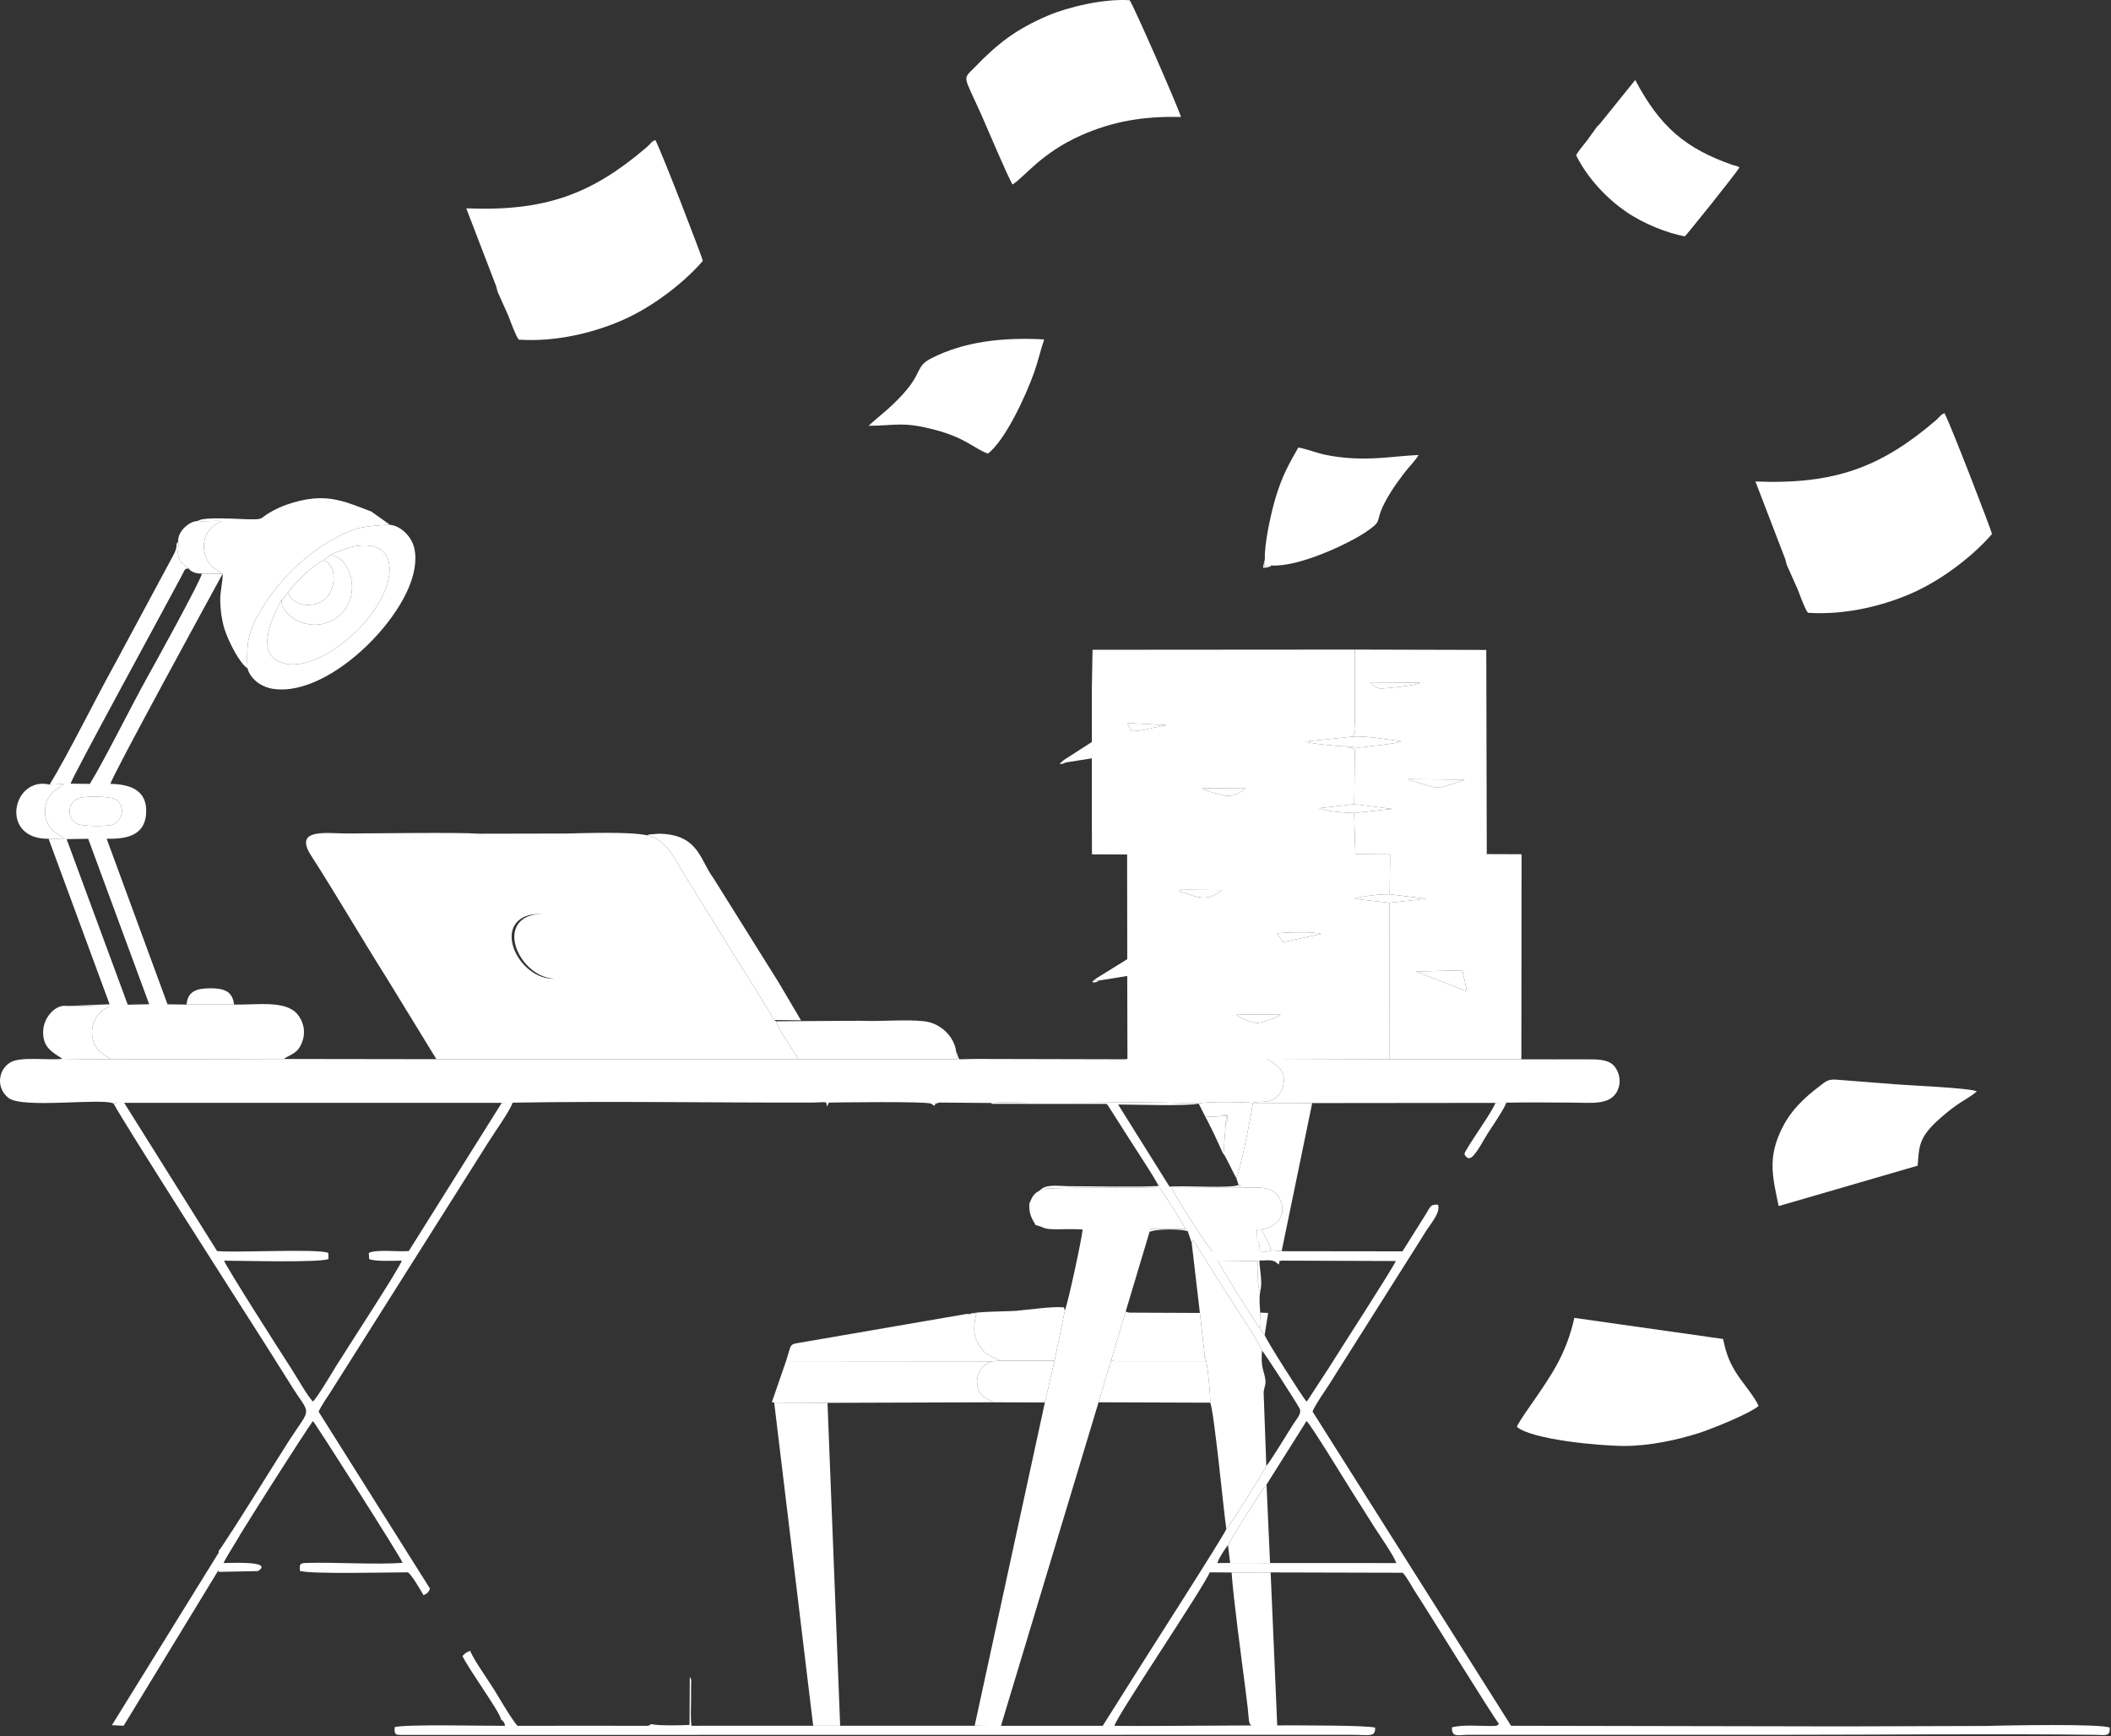 <svg width="659" height="542" viewBox="0 0 659 542" fill="none" xmlns="http://www.w3.org/2000/svg">
<rect x="0" y="0" width="659" height="542" fill="#333333" stroke="none"/>
<path fill-rule="evenodd" clip-rule="evenodd" d="M154.867 89.283L155.341 91.086L158.672 98.534C159.312 100.158 161.05 105.03 161.955 106.035C174.005 106.85 186.626 103.616 195.96 99.195C205.084 94.874 214.243 87.498 219.409 81.433C219.282 80.462 206.67 47.67 204.585 43.73C203.318 44.174 203.082 44.93 201.95 45.9C184.727 60.663 170.204 66.044 145.557 65.041L154.867 89.283Z" fill="white"/>
<path fill-rule="evenodd" clip-rule="evenodd" d="M316.112 57.591C320.011 55.056 325.116 47.745 337.474 42.264C347.167 37.963 356.837 36.199 368.673 36.529C367.666 33.146 353.66 1.263 352.65 0.072C344.592 -0.474 333.394 2.179 326.958 4.948C317.063 9.208 311.47 13.587 304.352 20.935C300.338 25.079 300.626 22.961 306.511 36.188C308.137 39.84 314.75 55.585 316.112 57.591Z" fill="white"/>
<path fill-rule="evenodd" clip-rule="evenodd" d="M271.151 132.922C279.589 132.92 281.77 131.464 292.138 134.26C301.605 136.812 303.799 139.87 308.397 141.618C313.762 137.514 320.157 123.817 322.858 116.198C324.066 112.787 324.984 108.733 325.972 105.964C312.882 105.251 301.024 106.648 290.866 111.795C285.638 114.443 288.136 116.181 281.84 123.083C277.605 127.725 275.151 129.242 271.151 132.922Z" fill="white"/>
<path fill-rule="evenodd" clip-rule="evenodd" d="M385.912 316.825L388.377 316.724L396.904 316.742L399.791 316.794C398.506 317.775 394.496 319.113 392.66 319.347C391.106 319.544 386.945 317.719 385.912 316.825ZM400.571 294.113L398.664 291.376C401.373 291.046 410.587 290.773 412.427 291.586L400.571 294.113ZM368.077 278.208C369.801 277.028 368.481 277.905 369.285 277.798C369.622 277.754 370.524 277.765 370.902 277.767L381.508 277.861C376.783 281.611 374.089 280.224 368.077 278.208ZM375.354 246.103L388.842 245.996C387.516 247.456 384.511 248.868 382.496 248.411C380.3 247.91 376.982 247.137 375.354 246.103ZM353.137 228.219L351.957 225.721L364.145 226.383C363.686 226.531 363.079 226.604 362.502 226.706C359.665 227.209 355.403 228.483 353.137 228.219ZM340.836 215.407L340.857 231.633L331.952 237.37C331.76 238.242 331.642 237.929 332.645 238.045L340.851 236.744L340.846 255.909L340.884 266.717L351.854 266.758L351.907 299.441L342.092 305.521C342.363 306.345 341.163 306.131 342.955 306.124L351.896 304.691L351.959 330.554L395.604 330.546L433.818 330.683L433.755 281.832L422.858 280.621C424.978 279.682 431.298 279.15 433.82 279.179L433.956 266.728L423.105 266.664L422.718 253.824C419.851 253.68 414.014 253.403 411.8 252.286L422.762 251.058L422.943 233.94L420.131 232.988C418.446 233.097 408.452 232.054 407.348 231.504L422.144 229.985C423.536 228.601 422.941 228.147 422.937 223.786L422.924 202.792L341.067 202.853L340.836 215.407Z" fill="white"/>
<path fill-rule="evenodd" clip-rule="evenodd" d="M165.03 285.742C171.11 284 176.611 288.848 178.617 291.879C181.908 296.851 181.045 303.607 175.409 305.167C163.52 308.461 153.004 289.187 165.03 285.742ZM136.233 330.666L249.385 330.67L248.401 329.274C248.098 328.824 247.733 328.236 247.455 327.792C246.203 325.784 242.547 320.47 242.302 318.831L241.657 318.431C238.781 313.354 235.479 308.376 232.433 303.436L213.806 273.333C210.775 268.49 208.048 261.828 202.014 260.775C196.653 259.59 182.881 260.086 176.639 260.22L149.516 260.274C143.467 259.789 116.536 260.202 108.242 260.202C102.06 260.202 91.557 258.449 97.084 267.038C104.859 279.127 112.784 292.771 120.631 305.205L136.233 330.666Z" fill="white"/>
<path fill-rule="evenodd" clip-rule="evenodd" d="M249.385 330.67L136.233 330.666L88.519 330.598L34.537 330.732L19.5 330.555C15.157 331.095 6.523 329.759 3.301 331.626C-0.65 333.916 -1.295 339.714 2.683 342.789C7.106 346.21 32.122 342.658 35.479 344.529C36.159 344.223 37.175 344.182 38.766 344.289L156.63 344.304L160.052 344.241C189.675 343.725 222.12 344.262 252.37 344.217C258.662 344.208 257.805 343.519 258.157 345.46L258.769 344.21C260.364 344.184 289.063 343.758 290.737 344.571L291.664 345.22C292.89 343.462 290.988 345.056 292.601 344.391C293.266 344.12 293.473 344.219 294.188 344.219L309.549 344.339C311.763 343.655 373.38 344.14 374.191 344.522C376.604 343.825 388.104 344.031 391.104 344.302C392.713 343.694 395.383 344.38 397.424 343.281C398.626 342.634 400.012 341.045 400.458 339.406C401.959 333.892 398.148 332.434 395.604 330.546L351.959 330.554L351.402 330.699L304.374 330.588L299.466 330.699C299.396 330.598 299.345 330.45 299.308 330.369L298.902 329.429C298.596 328.684 299.157 329.292 298.511 328.448L298.775 330.716L249.385 330.67Z" fill="white"/>
<path fill-rule="evenodd" clip-rule="evenodd" d="M441.976 303.281L456.531 302.931L457.934 309.468L441.976 303.281ZM457.309 243.404C455.983 243.961 449.883 245.996 448.631 245.887C447.324 245.775 440.669 243.852 439.607 243.24L457.309 243.404ZM443.408 213.138C441.861 214.131 431.569 214.998 431.014 214.942C429.795 214.817 428.433 213.984 427.898 213.036L443.408 213.138ZM422.144 229.985C426.084 229.602 433.088 230.92 437.291 231.394C436.624 231.82 437.815 231.344 436.321 231.847L433.066 232.332C431.711 232.489 430.361 232.644 429.004 232.817C427.599 232.994 425.914 233.267 424.524 233.344C422.633 233.449 421.8 233.001 420.131 232.988L422.943 233.94L422.762 251.058L434.491 252.518L422.718 253.824L423.105 266.664L433.956 266.728L433.82 279.179L445.209 280.586L433.755 281.832L433.818 330.683L474.932 330.705L474.996 266.686L464.132 266.64L463.981 202.899L422.924 202.792L422.937 223.786C422.941 228.147 423.536 228.601 422.144 229.985Z" fill="white"/>
<path fill-rule="evenodd" clip-rule="evenodd" d="M383.355 482.399C384.124 480.515 394.011 464.932 395.379 463.468L407.866 443.63C409.082 444.537 420.037 462.504 421.96 465.553C424.358 469.36 426.641 472.979 429.043 476.749C430.824 479.545 434.92 485.332 435.899 487.97L396.476 487.955L384.017 487.937L380.005 487.977C380.516 486.364 382.505 483.302 383.355 482.399ZM393.41 403.215C394.216 400.035 393.22 396.663 393.15 393.518C395.316 393.546 396.784 393.168 398.122 393.915L399.206 394.768C399.785 393.126 398.572 393.972 400.152 393.557L435.752 393.677C434.006 397.2 418.566 421.009 415.032 426.707L408.096 437.335C408.063 437.265 407.949 437.486 407.866 437.55C406.634 436.214 395.191 418.238 394.795 416.767L393.22 414.695C391.62 412.283 380.562 394.96 380.173 393.553L392.656 393.701C392.899 396.343 392.25 401.335 393.41 403.215ZM309.44 344.616L345.462 344.634C345.53 344.71 345.613 344.819 345.652 344.87L346.017 345.346C346.067 345.416 346.137 345.519 346.188 345.593C346.408 345.916 346.463 346.028 346.662 346.345L349.66 351.052C351.081 353.308 352.344 355.251 353.778 357.502C356.411 361.63 359.355 365.94 361.726 370.266C354.311 370.65 341.88 370.322 333.569 370.32C331.121 370.32 326.954 369.612 325.046 371.232C328.394 370.593 361.518 370.687 361.988 370.893C362.886 371.778 369.668 382.531 370.068 383.68L361.142 383.661C359.414 383.733 359.287 383.311 358.848 384.614C360.762 383.573 368.553 383.672 370.778 384.332L371.829 387.466C371.855 387.405 371.921 387.743 372 387.864C372.896 386.668 371.899 386.959 372.922 387.842L383.149 404.067C384.834 406.703 393.434 419.687 393.969 421.661C394.656 422.185 404.711 437.847 405.668 439.654C406.483 441.197 404.866 442.854 403.874 444.382C402.138 447.048 396.502 456.457 395.307 457.617C394.549 459.49 383.831 476.369 382.826 477.366C382.024 479.505 356.474 519.308 353.869 523.518L344.247 538.779L262.279 538.762L253.854 538.76L221.202 538.755L215.88 538.788H202.353L183.967 538.76L161.529 538.786C159.311 536.13 156.083 530.448 154.073 527.214C152.331 524.412 147.794 518.021 146.771 515.361C145.453 515.956 145.285 515.978 144.383 516.994C146.098 520.84 156.125 534.537 156.426 536.815C157.2 537.453 157.434 537.59 157.672 538.786C152.351 538.847 125.734 538.194 123.206 539.23C123.038 541.778 123.575 541.634 126.075 541.631L421.669 541.592C427.692 541.592 429.308 542.447 429.303 539.356C424.67 537.971 360.028 539.088 347.908 538.766C348.423 535.988 375.647 495.735 377.66 490.864L384.474 490.916L396.66 490.894L437.909 490.999C439.288 492.492 440.689 495.261 441.771 496.907C445.606 502.74 466.475 536.574 467.926 538.139C467.351 538.742 467.548 538.845 465.135 538.834C460.828 538.819 457.172 538.406 453.279 539.225C453.069 542.534 455.253 541.616 458.207 541.594L556.055 541.592C588.069 541.592 622.373 541.205 654.308 541.601C657.005 541.634 658.839 542.268 658.596 539.35C656.048 538.065 625.387 538.657 619.803 538.827L575.249 538.965L471.717 538.771L409.742 440.664C410.592 438.535 413.549 434.313 414.895 432.261L440.058 392.447C441.806 389.667 443.408 387.212 445.075 384.474C446.345 382.393 449.826 378.531 448.906 376.118C446.489 375.813 446.365 377.063 445.2 378.907L437.822 390.657L400.097 390.609L396.736 390.309C395.805 390.965 394.651 390.687 393.25 390.655C393.248 390.349 393.285 389.297 393.237 389.077C392.748 386.871 393.176 388.347 392.505 387.461L392.488 390.657L378.634 390.655C377.64 390.462 367.032 373.723 365.745 370.854L387.201 370.829C387.053 369.232 387.278 370.294 386.664 369.914C384.845 371.098 368.907 370.032 365.105 370.473L349.046 344.813C353.701 344.813 371.025 345.386 374.191 344.522C373.38 344.14 311.763 343.655 309.549 344.339L309.44 344.616Z" fill="white"/>
<path fill-rule="evenodd" clip-rule="evenodd" d="M325.046 371.232C324.325 372.038 323.844 371.8 322.784 373.019C322.065 373.846 321.917 374.53 321.353 375.684C321.084 379.001 322.271 380.643 323.285 382.446C326.106 383.115 325.409 383.788 329.909 383.768C332.527 383.757 335.385 383.654 337.975 383.834C337.636 387.186 333.42 406.71 332.411 409.164L329.198 424.797L326.185 437.84L304.267 538.74L312.458 538.852L342.938 437.784L347.053 424.074L351.474 409.221L358.848 384.614C359.287 383.311 359.414 383.733 361.142 383.661L370.068 383.68C369.668 382.531 362.886 371.778 361.988 370.893C361.518 370.687 328.394 370.593 325.046 371.232Z" fill="white"/>
<path fill-rule="evenodd" clip-rule="evenodd" d="M20.796 261.964L27.531 261.861L46.575 313.514L39.876 313.652L20.796 261.964ZM24.532 249.207C26.469 248.455 34.426 248.507 36.146 249.615C39.271 251.633 38.305 256.314 35.134 257.444C33.248 258.117 25.293 257.988 23.811 257.079C20.94 255.313 20.918 250.608 24.532 249.207ZM15.494 244.945L19.891 244.737L18.842 245.616C17.598 246.446 16.881 246.737 15.721 248.201C14.624 249.587 13.94 251.646 14.069 253.827C14.418 259.717 19.305 260.792 20.208 261.798L15.168 261.861L34.218 313.529L20.817 314.047L34.227 314.233C31.29 315.297 28.634 318.327 28.724 322.466C28.849 328.236 33.073 329.208 34.537 330.732L88.519 330.598C91.351 328.874 93.076 328.708 94.348 325.25C95.602 321.843 94.56 318.576 92.715 316.482C88.95 312.203 79.976 313.778 73.066 313.612L58.249 313.617L52.294 313.534L33.298 261.852C37.962 261.874 45.226 261.708 45.628 253.807C46.011 246.32 40.128 244.844 34.467 244.715C34.616 242.895 67.832 182.187 69.499 179.136L63.026 179.073C62.799 181.066 47.838 208.103 45.687 211.97C40.901 220.574 32.431 237.65 28.04 244.729L22.028 244.645C22.531 242.602 51.19 190.143 55.932 181.219C56.348 180.439 56.68 179.748 57.051 179.079C57.722 177.873 57.674 177.421 58.905 177.521L56.955 175.954C54.497 173.146 56.086 171.115 55.622 169.011C54.344 170.733 56.123 169.767 53.701 174.101L35.947 207.113C29.791 218.179 21.48 235.134 15.494 244.945Z" fill="white"/>
<path fill-rule="evenodd" clip-rule="evenodd" d="M507.151 451.41C514.841 451.41 523.504 449.568 530.255 447.417C534.503 446.062 546.317 441.262 548.975 438.924C548.055 436.487 544.06 431.751 542.406 429.233C540.111 425.736 538.909 422.917 537.904 418.015L491.475 411.428C488.907 422.736 484.536 428.943 478.607 437.582C477.018 439.899 474.682 443.048 473.496 445.422C478.159 449.436 499.314 451.41 507.151 451.41Z" fill="white"/>
<path fill-rule="evenodd" clip-rule="evenodd" d="M555.249 376.526L598.647 363.909C599.101 357.809 599.02 355.123 605.159 349.567C611.436 343.889 613.953 343.352 616.65 341.116L617.105 340.696C614.766 339.641 596.252 338.871 591.924 338.52L573.099 337.044C570.579 336.883 569.756 337.766 568.175 338.97C563.134 342.803 558.643 346.862 555.644 353.635C551.879 362.145 553.472 367.895 555.249 376.526Z" fill="white"/>
<path fill-rule="evenodd" clip-rule="evenodd" d="M391.104 344.302L409.63 344.369L466.837 344.308L470.244 344.24C476.884 344.107 483.632 344.216 490.282 344.216C496.948 344.216 503.425 345.377 505.294 339.546C506.199 336.718 505.003 333.713 503.51 332.395C501.572 330.681 498.458 330.708 495.156 330.712C488.416 330.721 481.67 330.734 474.932 330.705L433.818 330.683L395.604 330.546C398.148 332.434 401.959 333.892 400.458 339.406C400.012 341.045 398.626 342.634 397.424 343.281C395.383 344.38 392.713 343.694 391.104 344.302Z" fill="white"/>
<path fill-rule="evenodd" clip-rule="evenodd" d="M253.854 538.76L262.279 538.762L258.323 437.95L241.681 437.871L253.854 538.76Z" fill="white"/>
<path fill-rule="evenodd" clip-rule="evenodd" d="M156.63 344.304L127.612 390.563C124.2 390.886 117.747 389.924 115.129 391.153L115.257 393.067C117.058 393.88 122.843 393.568 125.441 393.566C124.694 395.972 107.689 421.967 104.807 426.665C103.937 428.08 98.948 436.505 97.687 437.543C96.078 436.006 92.232 429.231 90.558 426.676C88.15 423.003 70.352 395.111 69.952 393.568C74.705 393.565 100.187 394.265 102.543 393.037L102.495 391.153C99.431 389.726 73.984 391.155 67.775 390.571L38.766 344.289C37.175 344.182 36.159 344.223 35.479 344.529C38.062 349.674 76.93 410.44 79.701 414.796C83.447 420.684 86.945 426.174 90.704 432.215C97.027 442.373 97.473 438.66 90.35 449.57C87.71 453.615 69.408 483.245 68.289 484.123L68.19 490.721L80.527 490.479C85.702 487.179 71.372 487.972 69.779 487.972C70.983 484.735 96.966 444.325 97.687 443.638C98.379 444.226 124.825 485.721 125.682 487.876C118.007 488.555 104.116 487.64 95.648 487.937C93.543 488.011 93.554 488.256 93.598 490.374C96.297 491.519 121.875 490.85 127.323 490.863C128.643 491.705 131.285 496.487 132.225 497.986C133.484 497.431 133.691 497.153 134.244 495.969L99.461 440.712C100.296 438.83 102.138 436.238 103.262 434.468L152.468 356.567C154.372 353.481 158.97 347.145 160.052 344.241L156.63 344.304Z" fill="white"/>
<path fill-rule="evenodd" clip-rule="evenodd" d="M61.715 162.65C63.763 162.902 66.796 162.414 69.336 162.703C66.154 163.807 63.503 166.654 63.651 170.945C63.726 173.069 64.62 174.979 65.631 176.253C66.925 177.879 68.8 178.308 69.526 179.3C69.521 181.938 68.704 184.499 68.75 187.649C68.791 190.413 69.261 193.679 70.026 196.19C71.18 199.971 74.769 207.104 77.247 208.612C76.875 200.574 77.601 196.826 81.277 190.724C86.799 181.558 94.459 173.762 103.732 168.499C110.268 164.79 113.181 164.196 121.75 163.844L115.902 159.687C106.894 156.293 101.396 153.482 89.507 157.541C87.621 158.183 85.523 159.217 84 160.139C80.938 161.993 82.321 162.161 77.797 162.122C74.751 162.095 63.391 161.193 61.715 162.65Z" fill="white"/>
<path fill-rule="evenodd" clip-rule="evenodd" d="M374.569 409.887L376.097 423.276C376.884 424.537 377.893 435.677 377.797 437.901C378.988 440.41 381.985 471.611 382.826 477.366C383.831 476.369 394.549 459.49 395.307 457.617L394.472 434.606C394.677 432.809 395.324 432.328 394.924 430.136C394.465 427.623 393.554 426.88 393.969 421.661C393.434 419.687 384.834 406.703 383.149 404.067L372.922 387.842C371.899 386.959 372.896 386.668 372 387.864L374.569 409.887Z" fill="white"/>
<path fill-rule="evenodd" clip-rule="evenodd" d="M394.859 174.477L394.715 176.806L396.861 176.538C405.425 177.095 420.994 169.765 426.464 166.036C432.751 161.748 427.978 163.652 434.084 153.769C435.452 151.555 436.718 149.872 438.272 147.798C439.552 146.093 442.024 143.595 442.826 142.056C435.89 142.364 430.332 143.418 422.886 143.094C419.739 142.959 416.56 142.583 413.69 141.973C410.908 141.383 407.851 140.135 405.303 139.705C402.311 144.939 400.314 148.466 398.242 155.261C396.898 159.665 394.631 169.756 394.859 174.477Z" fill="white"/>
<path fill-rule="evenodd" clip-rule="evenodd" d="M87.949 187.236C88.685 186.84 89.266 185.68 89.848 185.033C92.344 181.833 97.213 176.745 100.878 174.977L102.967 173.391C103.074 173.301 103.22 173.218 103.321 173.161L104.641 172.521C105.067 172.361 105.598 172.245 106.07 172.066C107.036 171.699 107.709 171.349 108.715 171.05C110.727 170.449 113.214 170.095 115.452 170.379C119.838 170.938 122.015 174.022 121.552 179.077C120.393 191.718 101.363 209.203 89.557 207.286C80.149 205.758 83.674 195.672 86.541 189.922L87.713 187.583C87.754 187.376 87.857 187.343 87.949 187.236ZM77.247 208.612C78.04 211.635 81.113 214.428 85.293 215.06C100.434 217.344 121.167 198.679 127.605 183.429C129.085 179.923 130.306 175.279 129.31 171.05C128.501 167.616 125.275 164.196 121.75 163.844C113.181 164.196 110.268 164.79 103.732 168.499C94.459 173.762 86.799 181.558 81.277 190.724C77.601 196.826 76.875 200.574 77.247 208.612Z" fill="white"/>
<path fill-rule="evenodd" clip-rule="evenodd" d="M240.949 437.753L241.681 437.871L258.323 437.95L310.115 437.784C307.545 436.236 305.069 435.867 305.017 431.323C304.984 428.191 307.307 425.58 309.722 424.99L245.37 424.935L240.949 437.753Z" fill="white"/>
<path fill-rule="evenodd" clip-rule="evenodd" d="M245.37 424.935L309.722 424.99L312.052 424.808C308.52 422.64 307.869 423.447 305.62 419.888C303.596 416.684 303.926 413.841 304.805 410.032L302.661 410.233L301.73 410.206L249.907 419.139C246.233 419.733 247.143 419.534 245.37 424.935Z" fill="white"/>
<path fill-rule="evenodd" clip-rule="evenodd" d="M249.385 330.67L298.775 330.716L298.511 328.448C297.971 323.57 293.563 319.384 288.484 318.823C282.605 318.173 275.035 318.949 268.885 318.678L263.738 318.694L242.302 318.831C242.547 320.47 246.203 325.784 247.455 327.792C247.733 328.236 248.098 328.824 248.401 329.274L249.385 330.67Z" fill="white"/>
<path fill-rule="evenodd" clip-rule="evenodd" d="M102.967 173.391C108.988 173.168 113.38 185.568 106.096 191.991C97.936 199.19 87.149 191.992 87.949 187.236C87.857 187.343 87.754 187.376 87.713 187.583L86.541 189.922C83.674 195.672 80.149 205.758 89.557 207.286C101.363 209.203 120.393 191.718 121.552 179.077C122.015 174.022 119.838 170.938 115.452 170.379C113.214 170.095 110.727 170.449 108.715 171.05C107.709 171.349 107.036 171.699 106.07 172.066C105.598 172.245 105.067 172.361 104.641 172.521L103.321 173.161C103.22 173.218 103.074 173.301 102.967 173.391Z" fill="white"/>
<path fill-rule="evenodd" clip-rule="evenodd" d="M385.96 367.774L386.664 369.914C387.278 370.294 387.053 369.232 387.201 370.829C392.82 370.676 397.451 370.117 399.527 374.272C402.051 379.327 398.399 383.121 393.884 383.814C394.68 385.888 396.522 388.364 396.736 390.309L400.097 390.609L409.63 344.369L391.104 344.302C390.862 347.058 386.891 366.791 385.96 367.774Z" fill="white"/>
<path fill-rule="evenodd" clip-rule="evenodd" d="M396.66 490.894L384.474 490.916C385.042 499.241 387.514 517.377 388.768 527.166C389.008 529.041 389.271 531.047 389.491 533.003C390.311 540.305 388.715 538.871 398.725 538.823L396.66 490.894Z" fill="white"/>
<path fill-rule="evenodd" clip-rule="evenodd" d="M392.505 387.461L392.4 383.812L393.884 383.814C398.399 383.121 402.051 379.327 399.527 374.272C397.451 370.117 392.82 370.676 387.201 370.829L365.745 370.854C367.032 373.723 377.64 390.462 378.634 390.655L392.488 390.657L392.505 387.461Z" fill="white"/>
<path fill-rule="evenodd" clip-rule="evenodd" d="M241.657 318.431L250.045 318.525L243.113 306.771L222.653 274.063C218.496 268.516 218.103 260.429 205.679 260.279L202.597 260.517C202.521 260.536 202.353 260.731 202.3 260.639C202.248 260.55 202.101 260.718 202.014 260.775C208.048 261.828 210.775 268.49 213.806 273.333L232.433 303.436C235.479 308.376 238.781 313.354 241.657 318.431Z" fill="white"/>
<path fill-rule="evenodd" clip-rule="evenodd" d="M347.053 424.074L342.938 437.784L377.797 437.901C377.893 435.677 376.884 424.537 376.097 423.276L376.202 424.939L347.779 424.933C346.76 424.607 347.217 425.243 347.053 424.074Z" fill="white"/>
<path fill-rule="evenodd" clip-rule="evenodd" d="M302.661 410.233L304.805 410.032C303.926 413.841 303.596 416.684 305.62 419.888C307.869 423.447 308.52 422.64 312.052 424.808L329.198 424.797L332.411 409.164L332.138 408.148C328.411 407.778 321.243 408.897 317.216 409.221C314.401 409.446 304.092 409.4 302.661 410.233Z" fill="white"/>
<path fill-rule="evenodd" clip-rule="evenodd" d="M347.053 424.074C347.217 425.243 346.76 424.607 347.779 424.933L376.202 424.939L376.097 423.276L374.569 409.887L353.463 409.795C352.781 409.795 352.658 409.857 352.016 409.662C350.746 409.277 351.9 410.082 351.474 409.221L347.053 424.074Z" fill="white"/>
<path fill-rule="evenodd" clip-rule="evenodd" d="M165.874 285.742C153.848 289.187 164.364 308.461 176.252 305.167C181.888 303.607 182.752 296.851 179.461 291.879C177.454 288.848 171.954 284 165.874 285.742Z" fill="white"/>
<path fill-rule="evenodd" clip-rule="evenodd" d="M310.115 437.784L326.185 437.84L329.198 424.797L312.052 424.808L309.722 424.99C307.307 425.58 304.984 428.191 305.017 431.323C305.069 435.867 307.545 436.236 310.115 437.784Z" fill="white"/>
<path fill-rule="evenodd" clip-rule="evenodd" d="M19.5 330.555L34.537 330.732C33.073 329.208 28.849 328.236 28.724 322.466C28.634 318.327 31.29 315.297 34.227 314.233L20.817 314.047C17.27 313.488 13.885 317.594 13.525 321.249C12.965 326.957 16.436 328.511 19.5 330.555Z" fill="white"/>
<path fill-rule="evenodd" clip-rule="evenodd" d="M383.355 482.399L384.017 487.937L396.476 487.955L395.379 463.468C394.011 464.932 384.124 480.515 383.355 482.399Z" fill="white"/>
<path fill-rule="evenodd" clip-rule="evenodd" d="M100.878 174.977C105.38 176.094 104.831 183.953 101.739 186.816C98.242 190.055 91.57 189.445 89.848 185.033C89.266 185.68 88.685 186.84 87.949 187.236C87.149 191.992 97.936 199.19 106.096 191.991C113.38 185.568 108.988 173.168 102.967 173.391L100.878 174.977Z" fill="white"/>
<path fill-rule="evenodd" clip-rule="evenodd" d="M376.3 348.686L380.94 348.491C381.172 348.367 381.008 348.299 381.891 348.098C382.69 347.917 382.428 348.048 383.156 348.059C383.232 349.562 383.23 349.862 382.629 350.95L381.932 360.247C382.5 360.663 385.077 366.393 385.96 367.774C386.891 366.791 390.862 347.058 391.104 344.302C388.104 344.031 376.604 343.825 374.191 344.522L376.3 348.686Z" fill="white"/>
<path fill-rule="evenodd" clip-rule="evenodd" d="M15.168 261.861L20.208 261.798C19.305 260.792 14.418 259.717 14.069 253.827C13.94 251.646 14.624 249.587 15.721 248.201C16.881 246.737 17.598 246.446 18.842 245.616L19.891 244.737L15.494 244.945C3.924 242.139 -0.39 262.023 15.168 261.861Z" fill="white"/>
<path fill-rule="evenodd" clip-rule="evenodd" d="M393.22 414.695C393.392 414.359 393.428 414.551 393.517 413.821C393.557 413.509 393.552 412.993 393.548 412.669C393.539 411.764 393.454 410.694 393.406 409.778C393.294 407.625 392.988 405.284 393.41 403.215C392.25 401.335 392.899 396.343 392.656 393.701L380.173 393.553C380.562 394.96 391.62 412.283 393.22 414.695Z" fill="white"/>
<path fill-rule="evenodd" clip-rule="evenodd" d="M55.622 169.011C56.086 171.115 54.497 173.146 56.955 175.954L58.905 177.521C59.678 178.62 61.409 179.11 63.026 179.073L69.499 179.136L69.526 179.3C68.8 178.308 66.925 177.879 65.631 176.253C64.62 174.979 63.726 173.069 63.651 170.945C63.503 166.654 66.154 163.807 69.336 162.703C66.796 162.414 63.763 162.902 61.715 162.65C58.913 162.729 55.434 166.003 55.622 169.011Z" fill="white"/>
<path fill-rule="evenodd" clip-rule="evenodd" d="M24.532 249.207C20.918 250.608 20.94 255.313 23.811 257.079C25.293 257.988 33.248 258.117 35.134 257.444C38.305 256.314 39.271 251.633 36.146 249.615C34.426 248.507 26.469 248.455 24.532 249.207Z" fill="white"/>
<path fill-rule="evenodd" clip-rule="evenodd" d="M89.848 185.033C91.57 189.445 98.242 190.055 101.739 186.816C104.831 183.953 105.38 176.094 100.878 174.977C97.213 176.745 92.344 181.833 89.848 185.033Z" fill="white"/>
<path fill-rule="evenodd" clip-rule="evenodd" d="M58.249 313.617L73.066 313.612C72.598 309.388 69.873 308.535 65.612 308.535C61.47 308.537 58.564 309.416 58.249 313.617Z" fill="white"/>
<path fill-rule="evenodd" clip-rule="evenodd" d="M420.131 232.988C421.8 233.001 422.633 233.449 424.524 233.344C425.914 233.267 427.599 232.994 429.004 232.817C430.361 232.644 431.711 232.489 433.066 232.332L436.321 231.847C437.815 231.344 436.624 231.82 437.291 231.394C433.088 230.92 426.084 229.602 422.144 229.985L407.348 231.504C408.452 232.054 418.446 233.097 420.131 232.988Z" fill="white"/>
<path fill-rule="evenodd" clip-rule="evenodd" d="M466.837 344.308C465.847 347.018 459.903 355.258 457.888 358.757C457.086 360.151 456.813 360.308 457.96 361.353C459.709 362.804 462.46 356.936 464.416 353.872C465.85 351.623 469.536 346.284 470.244 344.24L466.837 344.308Z" fill="white"/>
<path fill-rule="evenodd" clip-rule="evenodd" d="M457.934 309.468L456.531 302.931L441.976 303.281L457.934 309.468Z" fill="white"/>
<path fill-rule="evenodd" clip-rule="evenodd" d="M376.3 348.686C377.107 350.093 378.116 352.318 379.06 354.137L381.69 359.871C381.753 359.983 381.836 360.134 381.932 360.247L382.629 350.95L382.833 348.386L380.94 348.491L376.3 348.686Z" fill="white"/>
<path fill-rule="evenodd" clip-rule="evenodd" d="M422.718 253.824L434.491 252.518L422.762 251.058L411.8 252.286C414.014 253.403 419.851 253.68 422.718 253.824Z" fill="white"/>
<path fill-rule="evenodd" clip-rule="evenodd" d="M433.755 281.832L445.209 280.586L433.82 279.179C431.298 279.15 424.978 279.682 422.858 280.621L433.755 281.832Z" fill="white"/>
<path fill-rule="evenodd" clip-rule="evenodd" d="M457.309 243.404L439.607 243.24C440.669 243.852 447.324 245.775 448.631 245.887C449.883 245.996 455.983 243.961 457.309 243.404Z" fill="white"/>
<path fill-rule="evenodd" clip-rule="evenodd" d="M412.427 291.586C410.587 290.773 401.373 291.046 398.664 291.376L400.571 294.113L412.427 291.586Z" fill="white"/>
<path fill-rule="evenodd" clip-rule="evenodd" d="M385.912 316.825C386.945 317.719 391.106 319.544 392.66 319.347C394.496 319.113 398.506 317.775 399.791 316.794L396.904 316.742L388.377 316.724L385.912 316.825Z" fill="white"/>
<path fill-rule="evenodd" clip-rule="evenodd" d="M368.077 278.208C374.089 280.224 376.783 281.611 381.508 277.861L370.902 277.767C370.524 277.765 369.622 277.754 369.285 277.798C368.481 277.905 369.801 277.028 368.077 278.208Z" fill="white"/>
<path fill-rule="evenodd" clip-rule="evenodd" d="M375.354 246.103C376.982 247.137 380.3 247.91 382.496 248.411C384.511 248.868 387.516 247.456 388.842 245.996L375.354 246.103Z" fill="white"/>
<path fill-rule="evenodd" clip-rule="evenodd" d="M443.408 213.138L427.898 213.036C428.433 213.984 429.795 214.817 431.014 214.942C431.569 214.998 441.861 214.131 443.408 213.138Z" fill="white"/>
<path fill-rule="evenodd" clip-rule="evenodd" d="M392.505 387.461C393.176 388.347 392.748 386.871 393.237 389.077C393.285 389.297 393.248 390.349 393.25 390.655C394.651 390.687 395.805 390.965 396.736 390.309C396.522 388.364 394.68 385.888 393.884 383.814L392.4 383.812L392.505 387.461Z" fill="white"/>
<path fill-rule="evenodd" clip-rule="evenodd" d="M353.137 228.219C355.403 228.483 359.665 227.209 362.502 226.706C363.079 226.604 363.686 226.531 364.145 226.383L351.957 225.721L353.137 228.219Z" fill="white"/>
<path fill-rule="evenodd" clip-rule="evenodd" d="M393.22 414.695L394.795 416.767L395.882 409.894L393.406 409.778C393.454 410.694 393.539 411.764 393.548 412.669C393.552 412.993 393.557 413.509 393.517 413.821C393.428 414.551 393.392 414.359 393.22 414.695Z" fill="white"/>
<path fill-rule="evenodd" clip-rule="evenodd" d="M203.266 538.259L202.353 538.788H215.88C215.509 536.419 215.727 533.294 215.727 530.826C215.727 529.474 215.718 528.116 215.732 526.763C215.751 524.423 215.957 524.523 215.332 523.503L215.255 538.495C212.305 538.633 205.937 538.793 203.266 538.259Z" fill="white"/>
<path fill-rule="evenodd" clip-rule="evenodd" d="M382.629 350.95C383.23 349.862 383.232 349.562 383.156 348.059C382.428 348.048 382.69 347.917 381.891 348.098C381.008 348.299 381.172 348.367 380.94 348.491L382.833 348.386L382.629 350.95Z" fill="white"/>
<path fill-rule="evenodd" clip-rule="evenodd" d="M396.861 176.538L394.715 176.806L394.859 174.477L394.264 177.22C394.911 177.185 395.104 177.257 395.694 177.104C397.042 176.756 396.454 176.843 396.861 176.538Z" fill="white"/>
<path fill-rule="evenodd" clip-rule="evenodd" d="M342.955 306.124C341.163 306.131 342.363 306.345 342.092 305.521L340.925 306.547C341.648 306.667 341.168 306.883 342.083 306.612C343.644 306.149 342.241 306.647 342.955 306.124Z" fill="white"/>
<path fill-rule="evenodd" clip-rule="evenodd" d="M332.645 238.045C331.642 237.929 331.76 238.242 331.952 237.37L330.772 238.458C331.716 238.491 331.119 238.528 331.956 238.371L332.645 238.045Z" fill="white"/>
<path fill-rule="evenodd" clip-rule="evenodd" d="M72.317 478.179L34.933 538.583L38.604 538.762L74.751 479.444L72.317 478.179Z" fill="white"/>
<path fill-rule="evenodd" clip-rule="evenodd" d="M557.31 174.553L557.784 176.356L561.115 183.805C561.755 185.428 563.492 190.3 564.397 191.305C576.448 192.12 589.068 188.886 598.402 184.465C607.526 180.144 616.685 172.768 621.852 166.703C621.725 165.732 609.113 132.941 607.028 129C605.76 129.444 605.524 130.2 604.392 131.17C587.169 145.934 572.647 151.314 548 150.311L557.31 174.553Z" fill="white"/>
<path fill-rule="evenodd" clip-rule="evenodd" d="M499.444 38.655L498.549 39.545L495.319 44.025C494.585 44.952 492.323 47.623 492.041 48.495C495.657 55.828 501.837 62.12 507.597 66.084C513.226 69.959 520.656 72.817 525.962 73.783C526.487 73.379 541.406 54.856 543.005 52.297C542.315 51.706 541.792 51.824 540.839 51.491C526.345 46.419 518.261 39.743 510.478 24.97L499.444 38.655Z" fill="white"/>
</svg>